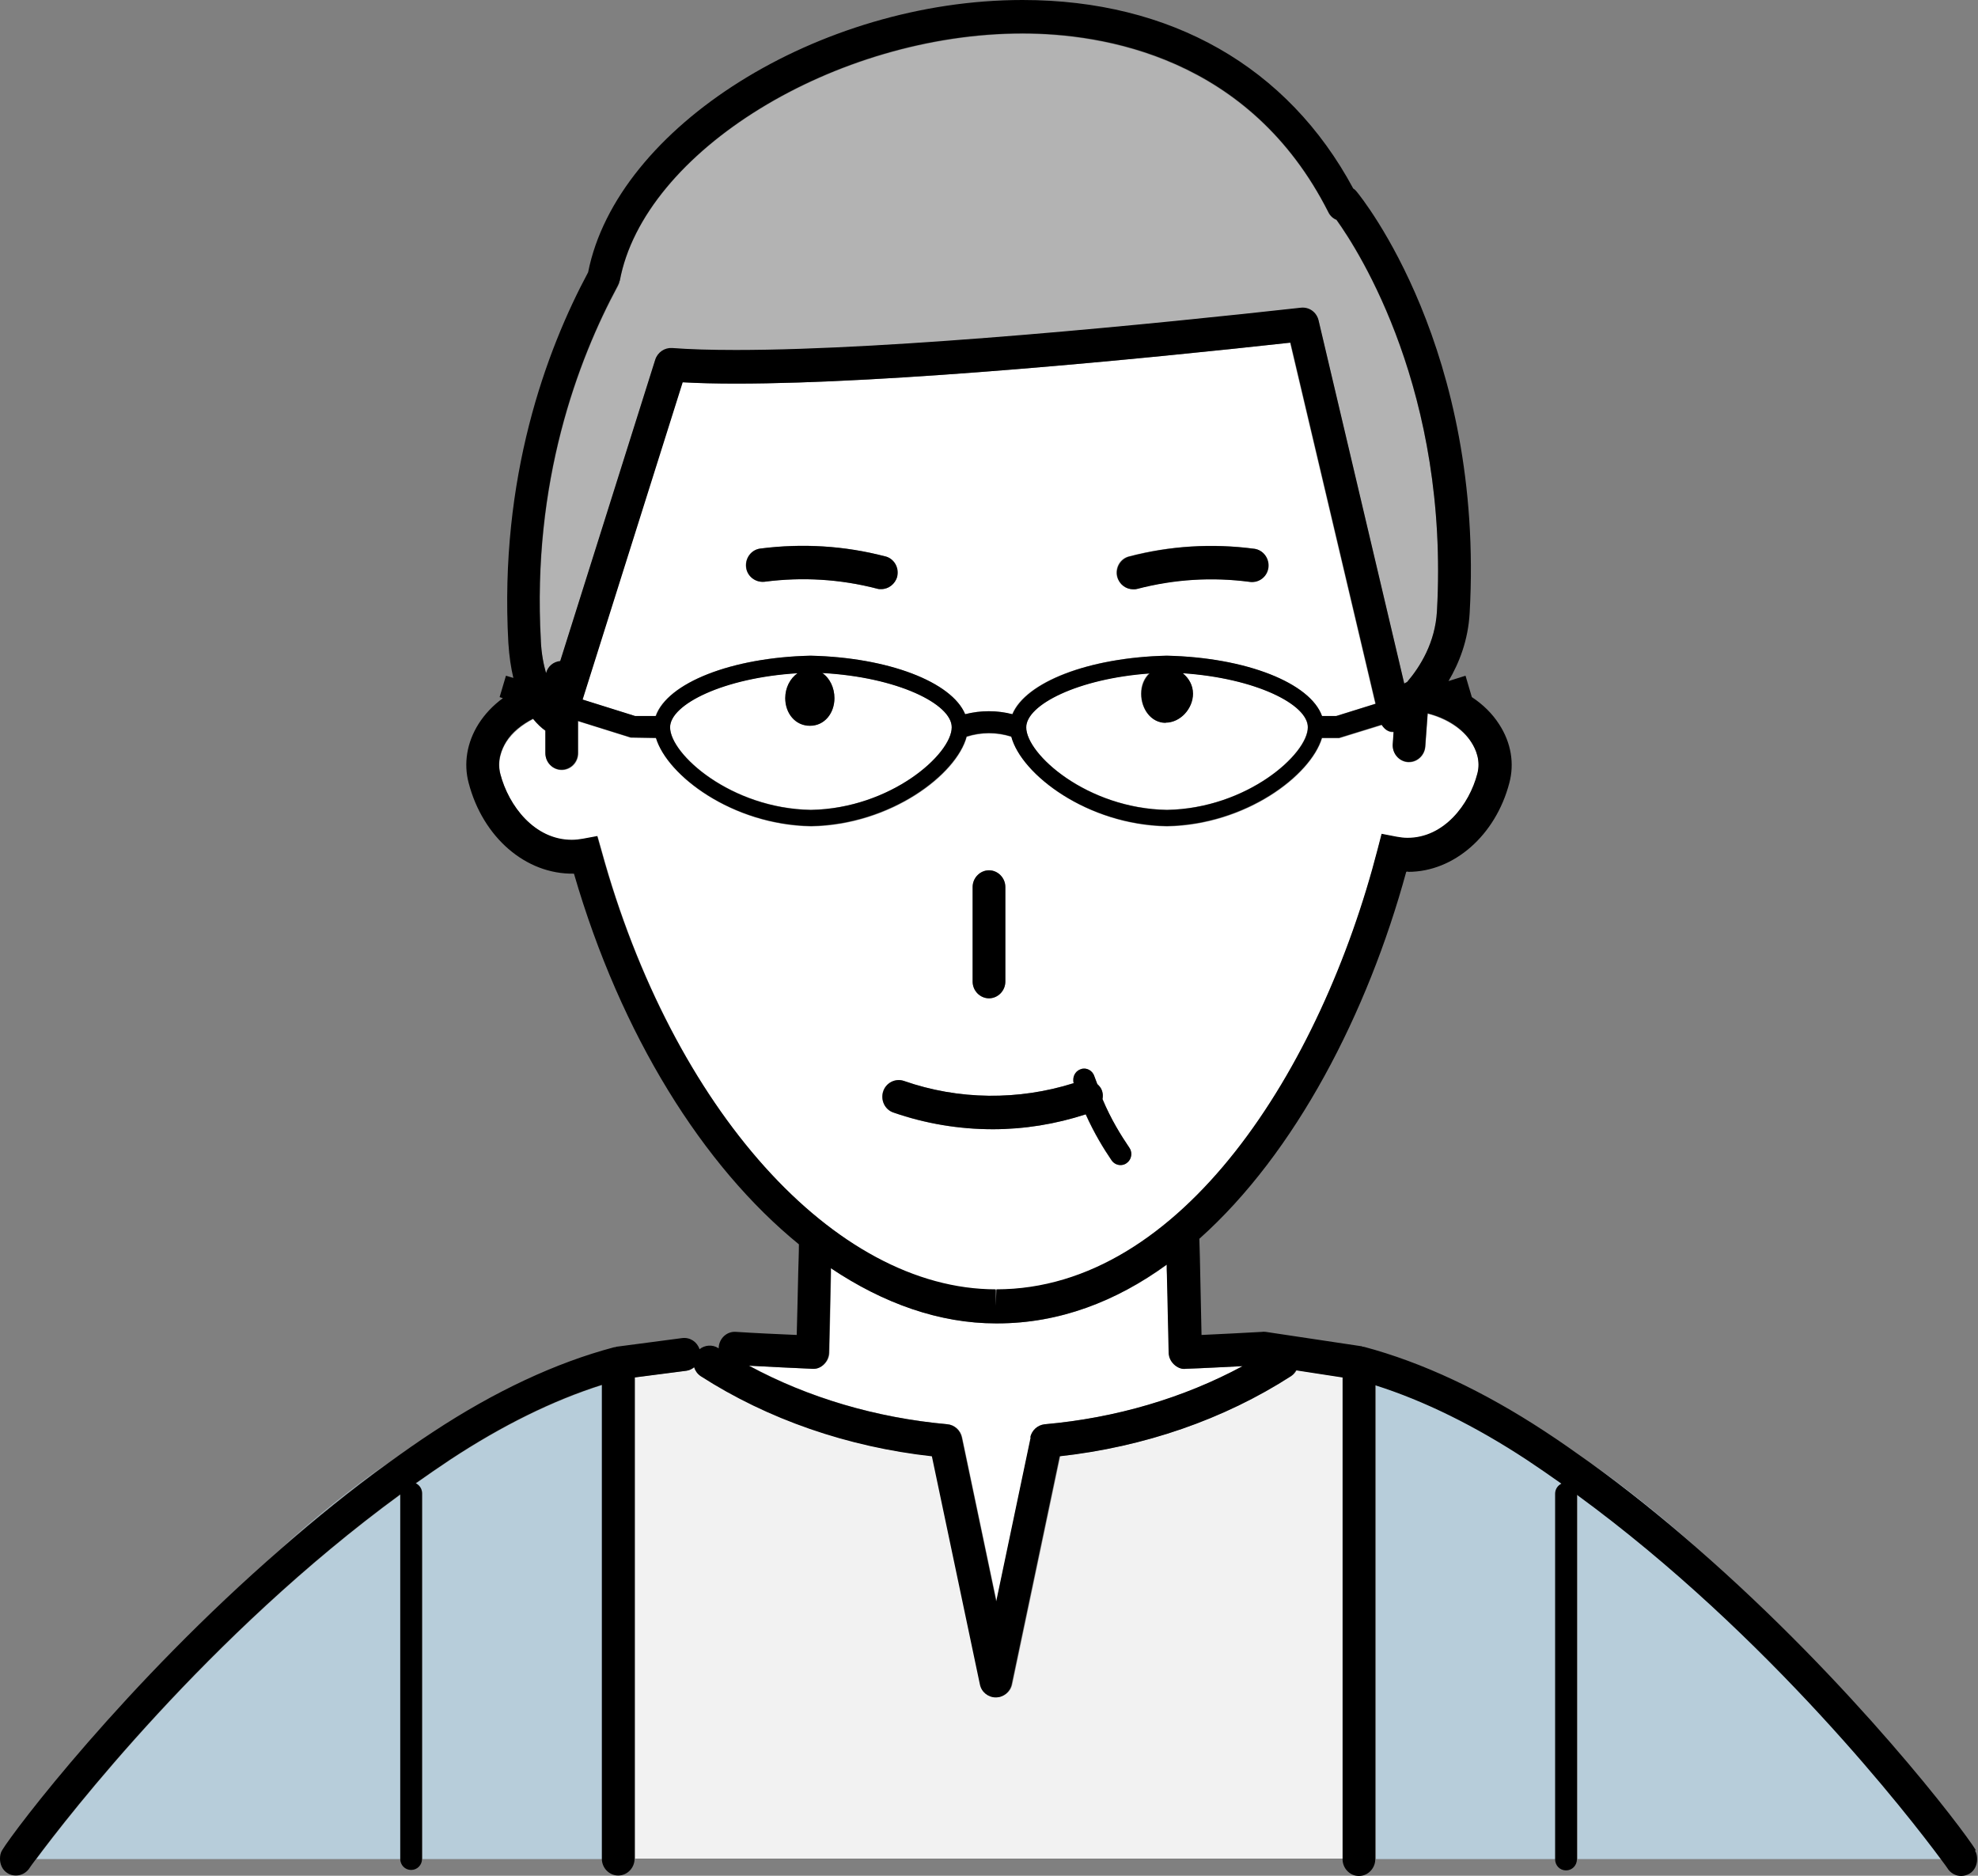 <svg width="58" height="55" viewBox="0 0 58 55" fill="none" xmlns="http://www.w3.org/2000/svg">
<rect x="0" y="0" width="58" height="55" fill="#808080" stroke="none"/>
<g clip-path="url(#clip0_209_279)">
<path d="M34.778 40.135C34.657 40.155 34.522 40.096 34.433 40.005C34.337 39.913 34.286 39.789 34.279 39.659L34.228 37.38C34.228 37.282 34.228 37.178 34.222 37.08C32.726 38.164 31.064 38.803 29.256 38.803H29.211C27.562 38.803 25.919 38.222 24.372 37.184C24.372 37.224 24.372 37.263 24.372 37.302C24.353 38.19 24.334 38.999 24.321 39.659C24.321 39.789 24.263 39.913 24.168 40.005C24.072 40.096 23.95 40.148 23.822 40.135C23.202 40.109 22.589 40.077 21.969 40.044C23.707 40.984 25.695 41.572 27.785 41.761C27.996 41.78 28.169 41.937 28.214 42.146L29.224 46.957L30.233 42.146C30.278 41.937 30.451 41.78 30.662 41.761C32.745 41.572 34.727 40.984 36.459 40.057C35.903 40.083 35.347 40.116 34.791 40.135H34.778Z" fill="white"/>
<path d="M39.387 40.383L38.025 40.174C37.987 40.24 37.942 40.298 37.872 40.344C35.903 41.611 33.564 42.42 31.09 42.694L29.684 49.379C29.639 49.608 29.441 49.764 29.217 49.764C28.994 49.764 28.796 49.601 28.751 49.379L27.345 42.694C24.864 42.42 22.525 41.611 20.563 40.344C20.467 40.279 20.403 40.188 20.371 40.083C20.307 40.135 20.23 40.181 20.141 40.188L18.626 40.383V54.497H39.4V40.37L39.387 40.383Z" fill="#F2F2F2"/>
<path d="M40.326 20.636L37.827 10.047C33.551 10.517 26.149 11.248 21.573 11.248C20.991 11.248 20.467 11.235 20.007 11.209L17.073 20.512L18.613 20.995H19.22C19.566 20.029 21.432 19.278 23.759 19.226C26.053 19.278 27.901 20.002 28.291 20.942C28.744 20.825 29.217 20.825 29.678 20.942C30.067 20.002 31.908 19.278 34.203 19.226C36.542 19.278 38.409 20.029 38.754 20.995H39.169L40.32 20.636H40.326ZM26.303 16.908C26.245 17.13 26.053 17.274 25.836 17.274C25.798 17.274 25.759 17.274 25.715 17.261C24.634 16.98 23.522 16.908 22.41 17.058C22.148 17.084 21.905 16.901 21.873 16.634C21.841 16.366 22.026 16.118 22.288 16.085C23.522 15.922 24.756 16.001 25.951 16.314C26.207 16.379 26.36 16.647 26.296 16.908H26.303ZM36.645 17.058C35.532 16.915 34.42 16.98 33.34 17.261C33.302 17.274 33.263 17.274 33.219 17.274C33.008 17.274 32.81 17.123 32.752 16.908C32.688 16.647 32.842 16.379 33.097 16.314C34.292 16.001 35.532 15.929 36.76 16.085C37.022 16.118 37.207 16.366 37.175 16.634C37.143 16.901 36.9 17.084 36.638 17.058H36.645Z" fill="white"/>
<path d="M23.388 19.735C21.221 19.865 19.642 20.648 19.648 21.321C19.648 22.104 21.432 23.704 23.778 23.743C26.123 23.704 27.907 22.111 27.907 21.321C27.907 20.642 26.309 19.852 24.11 19.728C24.334 19.878 24.468 20.165 24.468 20.466C24.468 20.91 24.18 21.275 23.752 21.275C23.324 21.275 23.03 20.903 23.03 20.466C23.03 20.165 23.17 19.885 23.394 19.735H23.388Z" fill="white"/>
<path d="M33.704 19.741C31.601 19.892 30.086 20.662 30.086 21.321C30.086 22.105 31.87 23.704 34.216 23.743C36.561 23.704 38.345 22.111 38.345 21.321C38.345 20.655 36.811 19.878 34.676 19.735C34.855 19.878 34.976 20.094 34.976 20.335C34.976 20.773 34.605 21.184 34.171 21.184C33.736 21.184 33.455 20.773 33.455 20.335C33.455 20.087 33.551 19.878 33.698 19.735L33.704 19.741Z" fill="white"/>
<path d="M29.204 37.818V38.307L29.224 37.818C34.657 37.818 38.748 31.329 40.403 24.905L40.518 24.461L40.959 24.546C41.062 24.565 41.17 24.578 41.279 24.578C42.346 24.578 43.088 23.606 43.324 22.698C43.426 22.313 43.286 21.987 43.152 21.778C42.889 21.373 42.416 21.073 41.867 20.929L41.797 21.895C41.777 22.15 41.566 22.352 41.317 22.352C41.304 22.352 41.292 22.352 41.285 22.352C41.023 22.333 40.825 22.098 40.844 21.83L40.87 21.471C40.825 21.471 40.78 21.471 40.736 21.451C40.64 21.412 40.576 21.34 40.518 21.262L39.272 21.647H38.767C38.434 22.751 36.53 24.193 34.222 24.233H34.216C31.883 24.193 29.952 22.711 29.658 21.608C29.23 21.471 28.77 21.471 28.348 21.608C28.054 22.718 26.124 24.193 23.791 24.233H23.784C21.477 24.193 19.566 22.751 19.239 21.647L18.498 21.634L16.958 21.151V22.091C16.958 22.359 16.74 22.581 16.472 22.581C16.21 22.581 15.992 22.359 15.992 22.091V21.432C15.89 21.36 15.762 21.243 15.634 21.086C15.302 21.256 15.027 21.484 14.848 21.758C14.714 21.974 14.573 22.313 14.676 22.705C14.919 23.638 15.679 24.637 16.772 24.637C16.887 24.637 16.996 24.624 17.098 24.605L17.526 24.526L17.648 24.957C19.732 32.536 24.487 37.831 29.217 37.831L29.204 37.818ZM33.033 34.103C32.976 34.142 32.912 34.162 32.854 34.162C32.752 34.162 32.656 34.11 32.592 34.025C32.356 33.679 32.081 33.228 31.832 32.673C30.95 32.961 30.029 33.111 29.109 33.111C28.124 33.111 27.134 32.948 26.194 32.621C25.945 32.536 25.81 32.256 25.893 32.001C25.977 31.746 26.251 31.609 26.501 31.694C28.105 32.256 29.863 32.275 31.48 31.759C31.467 31.727 31.467 31.694 31.467 31.662C31.467 31.524 31.557 31.394 31.691 31.348C31.863 31.289 32.036 31.394 32.087 31.564C32.113 31.642 32.138 31.714 32.17 31.786C32.228 31.838 32.285 31.903 32.311 31.988C32.337 32.066 32.337 32.145 32.324 32.223C32.573 32.817 32.867 33.287 33.11 33.646C33.148 33.705 33.167 33.77 33.167 33.829C33.167 33.933 33.123 34.031 33.033 34.097V34.103ZM28.521 26.008C28.521 25.741 28.738 25.518 29 25.518C29.262 25.518 29.479 25.741 29.479 26.008V28.783C29.479 29.05 29.262 29.272 29 29.272C28.738 29.272 28.521 29.05 28.521 28.783V26.008Z" fill="white"/>
<path d="M29 29.272C29.262 29.272 29.479 29.05 29.479 28.783V26.008C29.479 25.741 29.262 25.519 29 25.519C28.738 25.519 28.52 25.741 28.52 26.008V28.783C28.52 29.05 28.738 29.272 29 29.272Z" fill="black"/>
<path d="M25.958 16.314C24.762 16.001 23.529 15.929 22.295 16.085C22.033 16.118 21.848 16.366 21.88 16.634C21.912 16.901 22.154 17.084 22.416 17.058C23.529 16.915 24.641 16.98 25.721 17.261C25.759 17.274 25.798 17.274 25.843 17.274C26.053 17.274 26.252 17.123 26.309 16.908C26.373 16.647 26.22 16.379 25.964 16.314H25.958Z" fill="black"/>
<path d="M36.773 16.092C35.539 15.928 34.305 16.007 33.11 16.32C32.855 16.386 32.701 16.653 32.765 16.914C32.822 17.136 33.014 17.28 33.232 17.28C33.27 17.28 33.308 17.28 33.353 17.267C34.433 16.986 35.545 16.914 36.658 17.064C36.92 17.097 37.163 16.908 37.195 16.64C37.227 16.372 37.041 16.124 36.779 16.092H36.773Z" fill="black"/>
<path d="M15.858 18.795C15.877 19.193 15.941 19.5 16.012 19.748C16.063 19.552 16.223 19.415 16.427 19.395L19.214 10.556C19.284 10.341 19.483 10.204 19.706 10.216C20.224 10.256 20.85 10.275 21.579 10.275C26.264 10.275 33.973 9.498 38.147 9.035C38.39 9.009 38.607 9.165 38.665 9.407L41.177 20.055C41.177 20.055 41.228 20.022 41.26 20.009C41.65 19.552 42.084 18.847 42.135 17.933C42.493 11.509 39.86 7.39 39.189 6.456C39.086 6.411 39.003 6.332 38.952 6.234C36.645 1.678 32.343 0.992 29.984 0.992C24.5 0.992 18.869 4.452 18.172 8.252C18.166 8.304 18.147 8.349 18.121 8.395C16.945 10.569 15.603 14.14 15.865 18.801L15.858 18.795Z" fill="#B3B3B3"/>
<path d="M8.246 45.39C9.236 44.529 10.291 43.673 11.39 42.877C10.285 43.654 9.23 44.509 8.246 45.39Z" fill="#B7CDDA"/>
<path d="M1.067 54.51H11.742V43.824C6.091 47.956 1.969 53.296 1.067 54.51Z" fill="#B7CDDA"/>
<path d="M17.654 40.612C16.216 41.069 14.721 41.806 13.212 42.799C12.867 43.027 12.528 43.262 12.196 43.497C12.305 43.55 12.381 43.66 12.381 43.791V54.51H17.654V40.612Z" fill="#B7CDDA"/>
<path d="M46.61 42.877C47.709 43.673 48.751 44.516 49.742 45.377C48.758 44.502 47.716 43.654 46.61 42.877Z" fill="#B7CDDA"/>
<path d="M45.804 43.497C45.472 43.262 45.133 43.027 44.788 42.799C43.28 41.806 41.79 41.069 40.346 40.612V54.51H45.619V43.791C45.619 43.66 45.696 43.55 45.804 43.497Z" fill="#B7CDDA"/>
<path d="M46.258 43.824V54.51H56.933C56.032 53.296 51.909 47.956 46.258 43.824Z" fill="#B7CDDA"/>
<path d="M57.936 54.249C57.572 53.649 54.325 49.366 49.742 45.377C48.757 44.516 47.709 43.667 46.61 42.877C46.181 42.57 45.747 42.264 45.306 41.976C43.497 40.788 41.707 39.946 39.988 39.489C39.981 39.489 39.975 39.489 39.962 39.489C39.949 39.489 39.943 39.483 39.937 39.476L37.111 39.052C37.079 39.052 37.047 39.045 37.015 39.052C36.421 39.084 35.827 39.117 35.232 39.143L35.194 37.361C35.187 37.028 35.181 36.675 35.168 36.323C37.993 33.803 40.103 29.703 41.234 25.564C41.253 25.564 41.272 25.545 41.292 25.564C42.634 25.564 43.855 24.494 44.257 22.96C44.411 22.385 44.309 21.778 43.963 21.243C43.759 20.923 43.484 20.655 43.158 20.44L42.973 19.813L42.474 19.97C42.787 19.441 43.049 18.775 43.094 17.979C43.529 10.256 39.93 5.797 39.777 5.614C39.751 5.582 39.719 5.549 39.681 5.529C37.763 1.958 34.331 0 29.984 0C24.014 0 18.089 3.721 17.245 7.984C16.018 10.275 14.637 14.003 14.906 18.847C14.931 19.245 14.983 19.585 15.053 19.878L14.836 19.813L14.65 20.44L14.746 20.472C14.459 20.681 14.216 20.936 14.03 21.23C13.691 21.771 13.589 22.385 13.743 22.96C14.158 24.546 15.411 25.643 16.83 25.617C18.204 30.35 20.614 34.195 23.426 36.486C23.426 36.754 23.413 37.021 23.407 37.282C23.394 37.955 23.375 38.588 23.362 39.143C22.768 39.117 22.174 39.091 21.579 39.052C21.317 39.032 21.087 39.241 21.074 39.515C21.074 39.522 21.074 39.528 21.074 39.535C21.074 39.535 21.061 39.535 21.061 39.528C20.889 39.417 20.665 39.437 20.512 39.561C20.441 39.345 20.237 39.208 20.007 39.234L18.07 39.489C18.07 39.489 18.051 39.495 18.038 39.502C18.032 39.502 18.019 39.502 18.012 39.502C16.287 39.959 14.497 40.801 12.694 41.989C12.253 42.277 11.819 42.583 11.397 42.89C10.291 43.687 9.243 44.542 8.252 45.404C3.669 49.379 0.428 53.649 0.064 54.249C0.013 54.328 0 54.419 0 54.504C0 54.667 0.07 54.83 0.217 54.922C0.294 54.974 0.384 54.993 0.467 54.993C0.626 54.993 0.786 54.909 0.876 54.758C0.876 54.752 0.946 54.66 1.061 54.504C1.962 53.29 6.085 47.95 11.736 43.817V54.504C11.736 54.687 11.876 54.83 12.055 54.83C12.234 54.83 12.375 54.687 12.375 54.504V43.785C12.375 43.654 12.298 43.543 12.189 43.491C12.522 43.256 12.861 43.021 13.206 42.792C14.714 41.8 16.203 41.062 17.648 40.605V54.504C17.648 54.772 17.865 54.993 18.127 54.993C18.39 54.993 18.607 54.772 18.607 54.504V40.39L20.122 40.194C20.211 40.181 20.288 40.142 20.352 40.09C20.384 40.194 20.448 40.285 20.544 40.351C22.512 41.617 24.852 42.427 27.325 42.701L28.732 49.386C28.776 49.614 28.974 49.771 29.198 49.771C29.422 49.771 29.62 49.608 29.665 49.386L31.071 42.701C33.551 42.427 35.891 41.617 37.853 40.351C37.923 40.305 37.968 40.246 38.006 40.181L39.368 40.39V54.517C39.368 54.785 39.585 55.007 39.847 55.007C40.109 55.007 40.326 54.785 40.326 54.517V40.618C41.765 41.075 43.26 41.813 44.769 42.805C45.114 43.034 45.453 43.269 45.785 43.504C45.676 43.556 45.6 43.667 45.6 43.798V54.517C45.6 54.7 45.74 54.843 45.919 54.843C46.098 54.843 46.239 54.7 46.239 54.517V43.83C51.896 47.963 56.012 53.303 56.913 54.517C57.028 54.674 57.099 54.765 57.099 54.772C57.188 54.922 57.348 55.007 57.508 55.007C57.591 55.007 57.68 54.98 57.757 54.935C57.904 54.843 57.974 54.68 57.974 54.517C57.974 54.432 57.962 54.341 57.91 54.262L57.936 54.249ZM30.221 42.146L29.211 46.957L28.201 42.146C28.156 41.937 27.984 41.78 27.773 41.761C25.683 41.572 23.695 40.984 21.956 40.044C22.576 40.077 23.196 40.109 23.81 40.135C23.944 40.148 24.066 40.096 24.155 40.005C24.251 39.913 24.302 39.789 24.308 39.659C24.328 38.999 24.34 38.183 24.36 37.302C24.36 37.263 24.36 37.224 24.36 37.185C25.906 38.222 27.549 38.804 29.198 38.804H29.243C31.052 38.804 32.72 38.164 34.209 37.08C34.209 37.178 34.209 37.282 34.216 37.38L34.267 39.659C34.267 39.789 34.324 39.913 34.42 40.005C34.516 40.096 34.644 40.155 34.766 40.135C35.322 40.116 35.878 40.083 36.434 40.057C34.702 40.99 32.72 41.578 30.636 41.761C30.425 41.78 30.253 41.937 30.208 42.146H30.221ZM17.52 24.513L17.092 24.592C16.983 24.611 16.881 24.624 16.766 24.624C15.673 24.624 14.912 23.625 14.669 22.692C14.567 22.3 14.708 21.961 14.842 21.745C15.014 21.465 15.296 21.243 15.628 21.073C15.756 21.23 15.884 21.347 15.992 21.419V22.078C15.992 22.352 16.203 22.568 16.465 22.568C16.728 22.568 16.945 22.352 16.945 22.078V21.138L18.492 21.621L19.233 21.634C19.566 22.738 21.47 24.18 23.778 24.22H23.784C26.124 24.18 28.048 22.698 28.342 21.595C28.77 21.458 29.23 21.458 29.652 21.595C29.946 22.705 31.876 24.18 34.209 24.22H34.216C36.523 24.18 38.428 22.738 38.76 21.634H39.265L40.512 21.249C40.563 21.334 40.633 21.406 40.729 21.439C40.774 21.458 40.819 21.452 40.863 21.458L40.838 21.817C40.819 22.085 41.017 22.32 41.279 22.34C41.292 22.34 41.304 22.34 41.311 22.34C41.56 22.34 41.771 22.144 41.79 21.883L41.861 20.916C42.417 21.053 42.89 21.354 43.145 21.765C43.279 21.974 43.42 22.307 43.318 22.686C43.081 23.593 42.34 24.566 41.272 24.566C41.164 24.566 41.055 24.552 40.953 24.533L40.512 24.448L40.397 24.892C38.741 31.322 34.65 37.805 29.217 37.805L29.198 38.294V37.805C24.468 37.805 19.713 32.51 17.629 24.931L17.507 24.5L17.52 24.513ZM18.172 8.239C18.869 4.439 24.5 0.979 29.984 0.979C32.343 0.979 36.645 1.658 38.952 6.221C39.003 6.326 39.086 6.404 39.189 6.443C39.86 7.377 42.493 11.496 42.135 17.92C42.084 18.834 41.65 19.539 41.26 19.996C41.228 20.009 41.202 20.029 41.176 20.041L38.664 9.394C38.607 9.153 38.39 8.996 38.147 9.022C33.967 9.485 26.258 10.262 21.579 10.262C20.85 10.262 20.224 10.243 19.706 10.204C19.489 10.191 19.284 10.328 19.214 10.543L16.427 19.382C16.223 19.402 16.063 19.539 16.012 19.735C15.941 19.487 15.877 19.18 15.858 18.782C15.596 14.12 16.945 10.55 18.115 8.376C18.14 8.33 18.159 8.278 18.166 8.232L18.172 8.239ZM38.767 20.995C38.422 20.029 36.555 19.278 34.216 19.226C31.927 19.278 30.087 20.002 29.69 20.942C29.236 20.825 28.764 20.825 28.303 20.942C27.913 20.002 26.066 19.278 23.771 19.226C21.438 19.278 19.572 20.029 19.233 20.995H18.626L17.085 20.512L20.019 11.209C20.473 11.235 20.997 11.248 21.585 11.248C26.162 11.248 33.564 10.517 37.84 10.047L40.339 20.636L39.189 20.995H38.773H38.767ZM34.177 21.191C34.612 21.191 34.983 20.779 34.983 20.342C34.983 20.094 34.861 19.885 34.682 19.741C36.817 19.885 38.358 20.655 38.351 21.328C38.351 22.111 36.568 23.704 34.222 23.75C31.876 23.71 30.093 22.117 30.093 21.328C30.093 20.668 31.608 19.898 33.711 19.748C33.557 19.891 33.468 20.1 33.468 20.348C33.468 20.786 33.749 21.197 34.184 21.197L34.177 21.191ZM23.752 21.282C24.18 21.282 24.468 20.91 24.468 20.472C24.468 20.172 24.334 19.885 24.11 19.735C26.309 19.852 27.913 20.642 27.907 21.328C27.907 22.111 26.124 23.704 23.778 23.75C21.432 23.71 19.649 22.117 19.649 21.328C19.649 20.655 21.221 19.872 23.388 19.741C23.164 19.891 23.024 20.172 23.024 20.472C23.024 20.916 23.318 21.282 23.746 21.282H23.752Z" fill="black"/>
<path d="M32.33 32.223C32.343 32.145 32.343 32.067 32.317 31.988C32.292 31.903 32.234 31.838 32.177 31.786C32.151 31.708 32.119 31.642 32.093 31.564C32.042 31.394 31.863 31.29 31.697 31.349C31.557 31.394 31.474 31.518 31.474 31.662C31.474 31.695 31.474 31.727 31.486 31.76C29.869 32.269 28.111 32.256 26.507 31.695C26.258 31.61 25.983 31.747 25.9 32.001C25.817 32.256 25.945 32.537 26.2 32.621C27.14 32.948 28.124 33.111 29.115 33.111C30.035 33.111 30.956 32.961 31.838 32.674C32.087 33.229 32.362 33.679 32.598 34.025C32.662 34.117 32.758 34.162 32.861 34.162C32.924 34.162 32.988 34.143 33.039 34.103C33.129 34.038 33.174 33.94 33.174 33.836C33.174 33.77 33.154 33.705 33.116 33.653C32.873 33.294 32.579 32.824 32.33 32.23V32.223Z" fill="black"/>
</g>
<defs>
<clipPath id="clip0_209_279">
<rect width="58" height="55" fill="white"/>
</clipPath>
</defs>
</svg>
